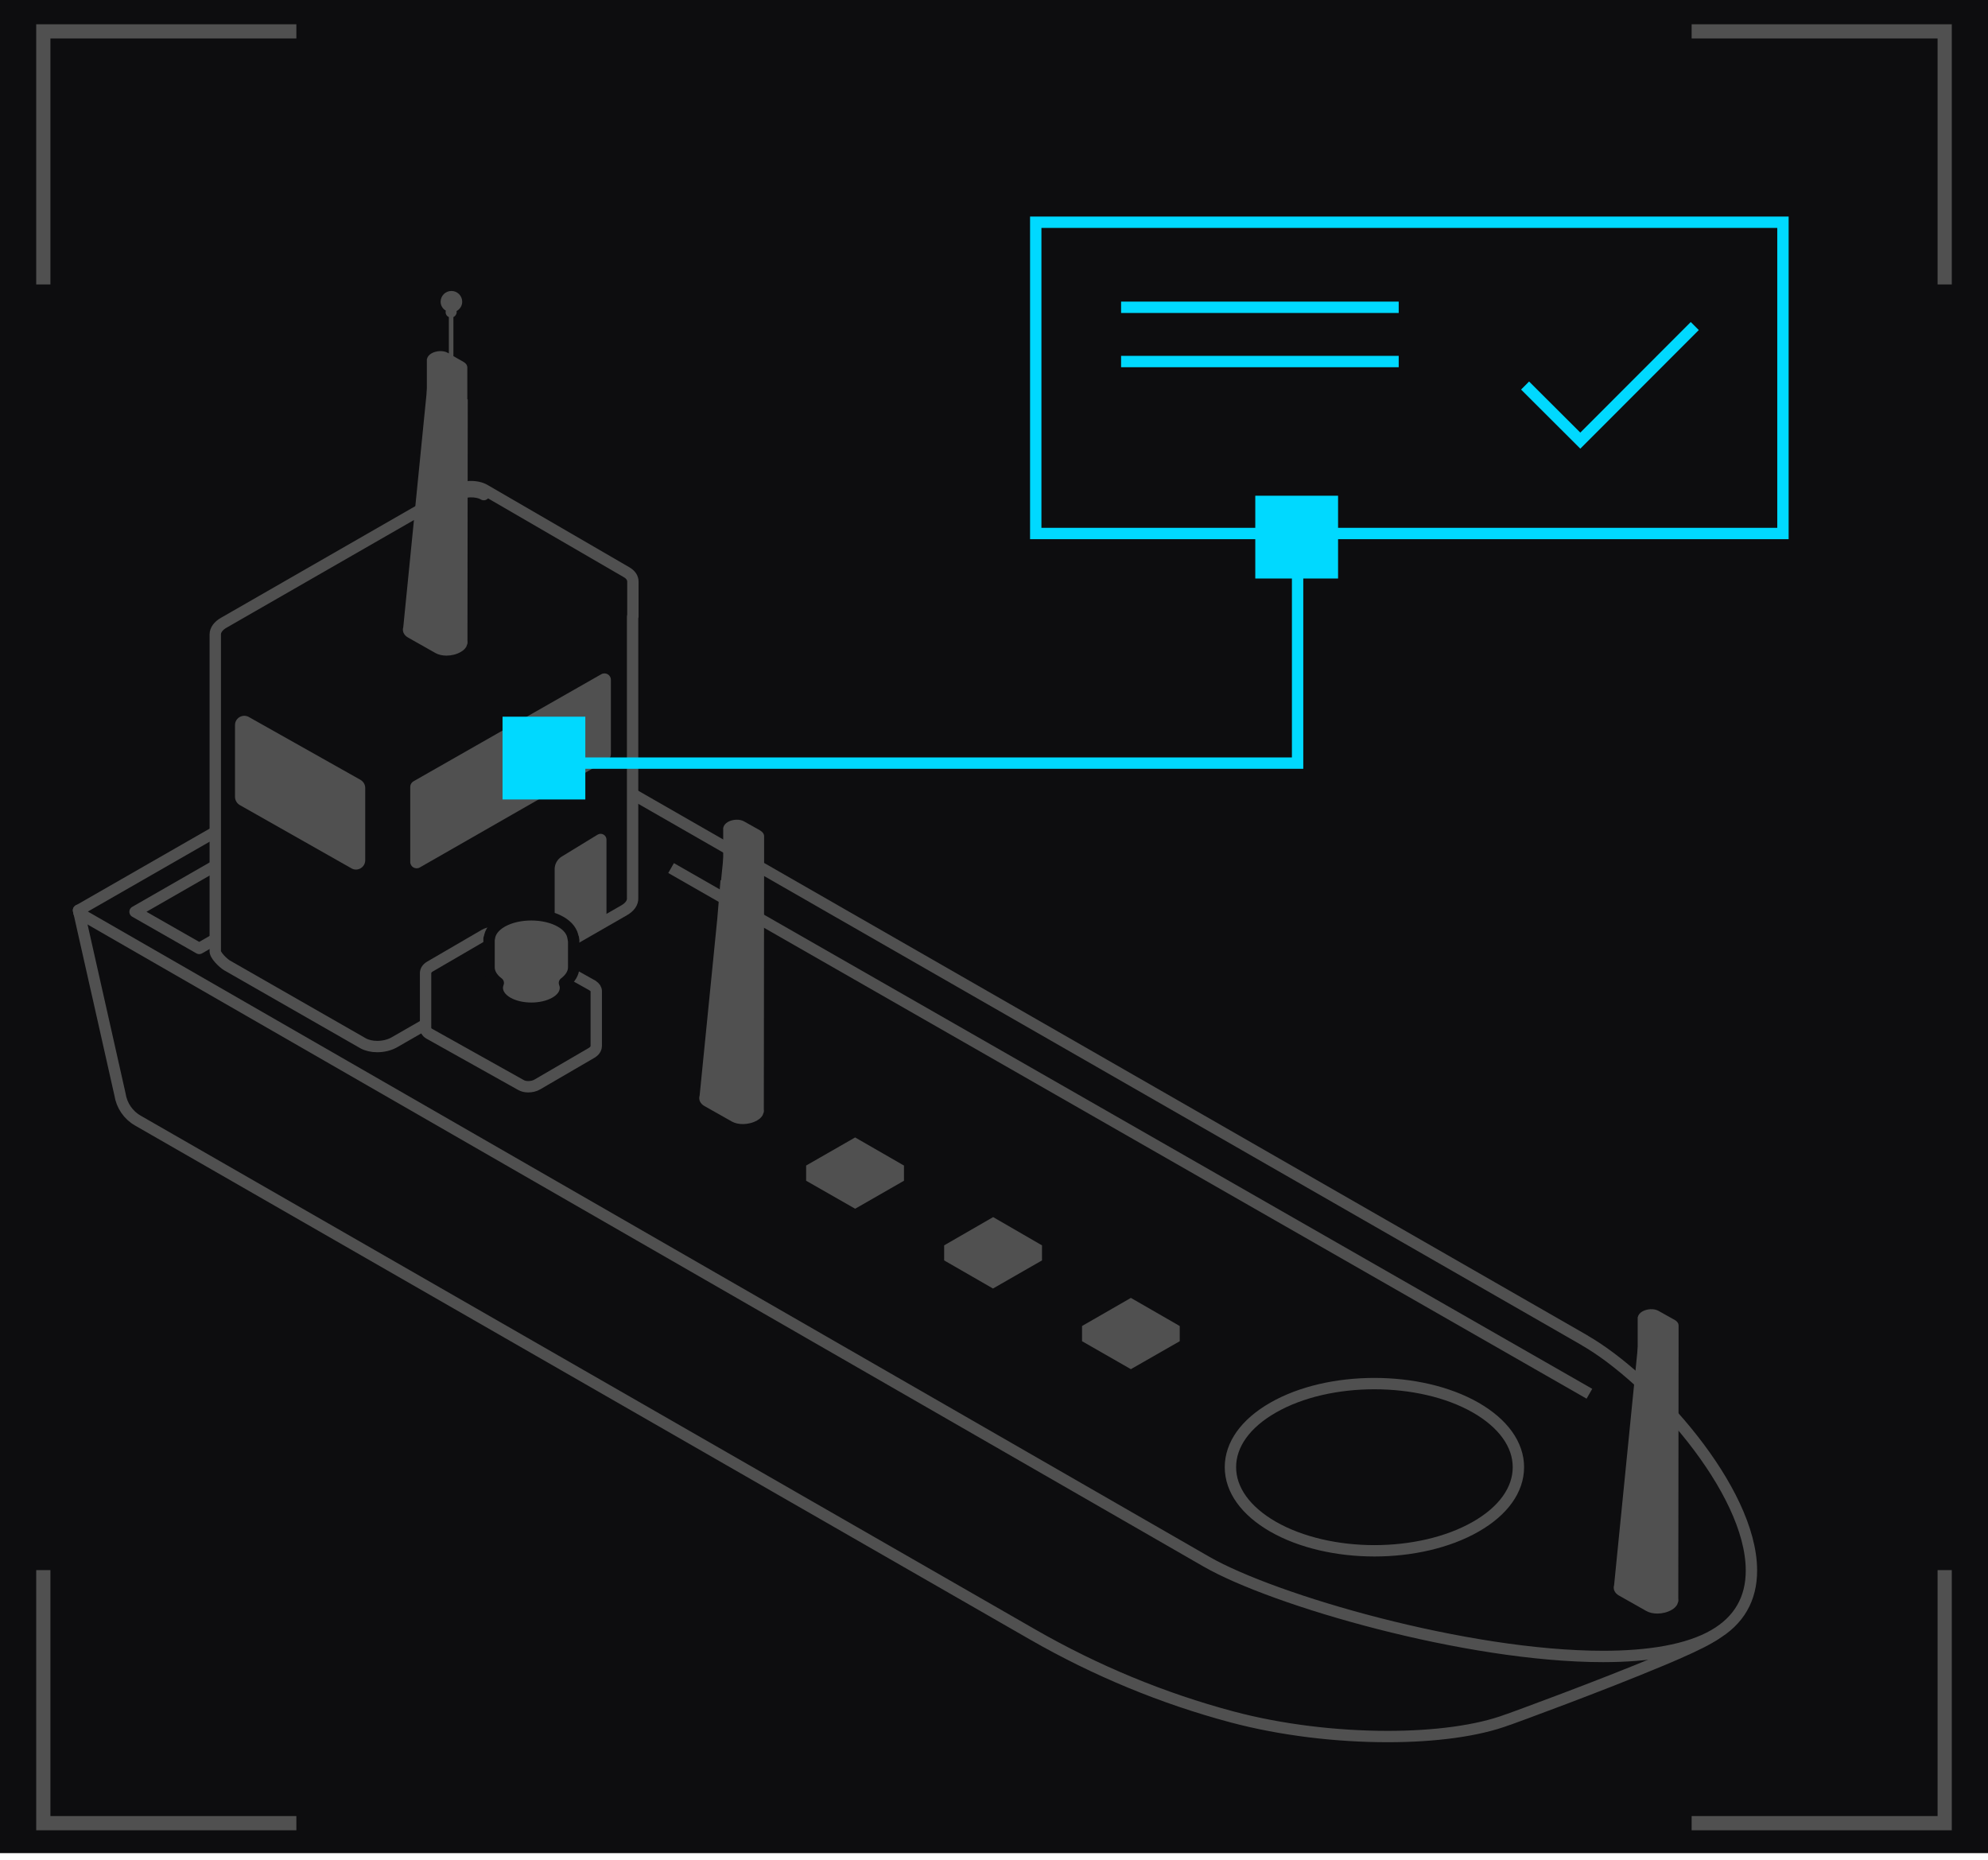 <svg width="140" height="131" viewBox="0 0 140 131" fill="none" xmlns="http://www.w3.org/2000/svg">
<g clip-path="url(#clip0_1_136)">
<rect y="-0.5" width="140" height="131" fill="#0D0D0F"/>
<path d="M3.05 20.03V2.21H20.87" stroke="#505050" stroke-miterlimit="10"/>
<path d="M119.13 2.21H136.95V20.03" stroke="#505050" stroke-miterlimit="10"/>
<path d="M20.87 128.39H3.05V110.57" stroke="#505050" stroke-miterlimit="10"/>
<path d="M136.95 110.57V128.39H119.13" stroke="#505050" stroke-miterlimit="10"/>
<path d="M112.68 105.39L112.63 105.36L88.96 96.82L29.33 62.59L29.22 62.65L28.11 62.01L25.34 63.61L25.21 63.56L20.56 66.25L18.34 65.45L5.53 64.1L6.78 69.65L6.88 70.09L8.45 77.07C8.57 77.85 9.03 78.53 9.72 78.92L72.75 115.12C77.18 117.66 81.89 119.61 86.77 120.91C90.22 121.83 94.13 122.29 97.72 122.29C101.02 122.29 104.05 121.9 106.18 121.1L106.25 121.08C106.62 120.95 112.75 118.71 116.96 116.94C116.96 116.94 116.98 116.94 116.99 116.93C118.5 116.3 119.76 115.72 120.41 115.33C120.62 115.21 120.79 115.1 120.9 115.01C121.04 114.89 121.11 114.73 121.11 114.53C121.11 112.5 113.02 105.66 112.68 105.37V105.39Z" fill="#0D0D0F" stroke="#505050" stroke-width="0.8" stroke-linejoin="round"/>
<path d="M111.6 94.39L32.18 48.82L5.53 64.11L5.57 64.3L84.97 109.98C89.71 112.7 103.28 116.65 112.89 116.65C116.09 116.65 118.86 116.21 120.71 115.14C122.46 114.13 123.35 112.59 123.34 110.58C123.33 104.89 116.26 97.07 111.59 94.39H111.6Z" fill="#0D0D0F" stroke="#505050" stroke-width="0.8" stroke-linejoin="round"/>
<path d="M56.89 82.01L56.77 82.08V82.22V83.15L60.22 85.12L60.33 85.06L63.66 83.15V82.22V82.08L60.22 80.1L56.89 82.01Z" fill="#505050"/>
<path d="M66.61 87.63L66.49 87.7V87.83V88.76L69.93 90.74L70.05 90.67L73.38 88.76V87.83V87.7L69.94 85.71L66.61 87.63Z" fill="#505050"/>
<path d="M79.64 91.4L76.32 93.31L76.2 93.38V93.52V94.45L79.64 96.42L79.76 96.35L83.08 94.45V93.52V93.38L79.64 91.4Z" fill="#505050"/>
<path d="M103.93 99.13C99.99 96.87 93.58 96.87 89.65 99.13C87.71 100.24 86.65 101.73 86.65 103.32C86.65 104.91 87.72 106.4 89.65 107.51C91.62 108.64 94.21 109.21 96.79 109.21C99.37 109.21 101.96 108.64 103.93 107.51C105.87 106.4 106.93 104.91 106.93 103.32C106.93 101.73 105.86 100.24 103.93 99.13Z" fill="#0D0D0F" stroke="#505050" stroke-width="0.8" stroke-linejoin="round"/>
<path d="M53.55 58.49L52.39 57.84C52.09 57.67 51.59 57.69 51.25 57.89C51.08 57.99 50.97 58.13 50.94 58.28H50.93V60.34L50.9 60.8L50.78 61.99H50.74L50.51 64.73L49.27 77.15C49.18 77.44 49.31 77.72 49.61 77.89L51.54 78.98C51.75 79.1 52.03 79.16 52.31 79.16C52.66 79.16 53.03 79.07 53.32 78.9C53.5 78.8 53.63 78.67 53.71 78.53L53.79 78.31C53.8 78.25 53.8 78.17 53.79 78.1L53.81 61.12V61.1V58.94C53.81 58.92 53.81 58.91 53.81 58.89C53.81 58.73 53.71 58.59 53.55 58.5V58.49Z" fill="#505050"/>
<path d="M118.21 95.58V95.56V93.4C118.21 93.4 118.21 93.37 118.21 93.35C118.21 93.19 118.11 93.05 117.95 92.96L116.79 92.31C116.49 92.14 115.99 92.16 115.65 92.36C115.48 92.46 115.37 92.6 115.34 92.75H115.33V94.81L115.3 95.27L113.67 111.62C113.58 111.91 113.71 112.19 114.01 112.36L115.94 113.45C116.15 113.57 116.43 113.63 116.71 113.63C117.06 113.63 117.43 113.54 117.72 113.37C117.9 113.27 118.03 113.14 118.11 113L118.19 112.78C118.2 112.72 118.2 112.64 118.19 112.57L118.21 95.59V95.58Z" fill="#505050"/>
<path d="M32.49 51.02L9.51 64.21L14.03 66.79L32.73 56.05L32.49 51.02Z" fill="#0D0D0F" stroke="#505050" stroke-width="0.8" stroke-linejoin="round"/>
<path d="M44.57 43.42V41C44.57 41 44.57 40.97 44.57 40.96C44.57 40.7 44.42 40.47 44.13 40.3L34.14 34.5C33.56 34.16 32.59 34.2 31.92 34.57L15.75 43.86C15.38 44.07 15.16 44.37 15.16 44.67C15.16 44.69 15.16 44.71 15.16 44.73V47.11C15.16 47.19 15.16 47.21 15.16 47.32V66.93C15.1 67.26 15.75 67.84 15.98 67.98L25.57 73.47C25.84 73.62 26.19 73.7 26.56 73.7C26.99 73.7 27.43 73.6 27.79 73.39L43.96 64.1C44.36 63.87 44.57 63.56 44.55 63.24V43.44C44.55 43.44 44.55 43.43 44.55 43.42H44.57ZM33.17 34.61C33.48 34.61 33.77 34.67 33.99 34.79L34.07 34.83C33.55 34.53 32.64 34.56 32.03 34.91L32.11 34.87C32.41 34.7 32.81 34.61 33.18 34.61H33.17Z" fill="#0D0D0F" stroke="#505050" stroke-width="0.8" stroke-linejoin="round"/>
<path d="M32.91 28.11V28.09V25.93C32.91 25.93 32.91 25.9 32.91 25.88C32.91 25.72 32.81 25.58 32.65 25.49L31.93 25.08V22.33C32.06 22.27 32.16 22.13 32.16 21.98C32.16 21.95 32.16 21.93 32.15 21.91C32.38 21.78 32.55 21.54 32.55 21.25C32.55 20.83 32.21 20.49 31.79 20.49C31.37 20.49 31.03 20.83 31.03 21.25C31.03 21.52 31.18 21.75 31.4 21.88C31.39 21.91 31.38 21.94 31.38 21.98C31.38 22.14 31.47 22.27 31.61 22.33V24.89L31.52 24.84C31.22 24.67 30.72 24.69 30.38 24.89C30.21 24.99 30.1 25.13 30.07 25.28H30.06V27.34L30.03 27.81L28.4 44.16C28.31 44.45 28.44 44.73 28.74 44.9L30.67 45.99C30.88 46.11 31.16 46.17 31.44 46.17C31.79 46.17 32.16 46.08 32.45 45.91C32.63 45.81 32.76 45.68 32.84 45.54L32.92 45.32C32.93 45.26 32.93 45.18 32.92 45.11L32.94 28.13L32.91 28.11Z" fill="#505050"/>
<path d="M39.06 66.89L42.71 64.78V59.13C42.71 58.81 42.36 58.61 42.08 58.78L39.56 60.32C39.25 60.51 39.06 60.85 39.06 61.21V66.89Z" fill="#505050"/>
<path d="M25.39 54.92L17.52 50.49C17.09 50.25 16.55 50.56 16.55 51.06V56.12C16.55 56.35 16.68 56.57 16.88 56.69L24.75 61.15C25.18 61.4 25.72 61.08 25.72 60.58V55.49C25.72 55.25 25.59 55.04 25.39 54.92Z" fill="#505050"/>
<path d="M42.36 47.47L29.12 55.02C28.98 55.1 28.89 55.25 28.89 55.41V60.7C28.89 61.04 29.26 61.26 29.56 61.09L42.8 53.51C42.94 53.43 43.02 53.28 43.02 53.12V47.87C43.02 47.53 42.65 47.31 42.35 47.48L42.36 47.47Z" fill="#505050"/>
<path d="M41.74 69.41L35.27 65.79C34.97 65.61 34.46 65.63 34.12 65.83L30.29 68.06C30.08 68.18 29.97 68.35 29.97 68.53V72.36C29.97 72.54 30.05 72.69 30.22 72.79L36.69 76.41C36.83 76.49 37.01 76.53 37.2 76.53C37.42 76.53 37.66 76.48 37.84 76.37L41.67 74.14C41.95 73.97 41.99 73.76 41.99 73.65V69.81C41.99 69.65 41.9 69.51 41.74 69.42V69.41Z" fill="#0D0D0F" stroke="#505050" stroke-width="0.8" stroke-linejoin="round"/>
<path d="M40.38 66.18V66.06H40.36C40.31 65.62 40.01 65.21 39.48 64.91C38.34 64.26 36.49 64.26 35.35 64.91C34.81 65.22 34.5 65.64 34.46 66.09H34.44V68.09C34.43 68.51 34.66 68.9 35.09 69.22C35.05 69.33 35.02 69.44 35.02 69.56C35.02 69.96 35.28 70.34 35.76 70.61C36.22 70.87 36.82 71 37.42 71C38.02 71 38.62 70.87 39.08 70.61C39.56 70.34 39.82 69.97 39.82 69.56C39.82 69.44 39.79 69.33 39.75 69.22C40.16 68.91 40.4 68.53 40.4 68.12V66.2L40.38 66.18Z" fill="#505050" stroke="#0D0D0F" stroke-width="0.8" stroke-linejoin="round"/>
<path d="M47.26 61.13L111.93 98.15" stroke="#505050" stroke-width="0.8" stroke-linejoin="round"/>
<path d="M94.23 40.74V34.91H88.4V40.74H94.23Z" fill="#00D9FF"/>
<path d="M41.22 56.3V50.47H35.39V56.3H41.22Z" fill="#00D9FF"/>
<path d="M91.38 37.88V53.74H37.89" stroke="#00D9FF" stroke-width="0.8"/>
<path d="M125.56 15.65H72.94V37.57H125.56V15.65Z" stroke="#00D9FF" stroke-width="0.8"/>
<path d="M78.95 25.46H98.5" stroke="#00D9FF" stroke-width="0.8"/>
<path d="M78.95 21.64H98.5" stroke="#00D9FF" stroke-width="0.8"/>
<path d="M107.4 27.15L111.29 31.03L119.35 22.96" stroke="#00D9FF" stroke-width="0.8" stroke-miterlimit="10"/>
</g>
<defs>
<clipPath id="clip0_1_136">
<rect width="140" height="130.6" fill="white"/>
</clipPath>
</defs>
</svg>
